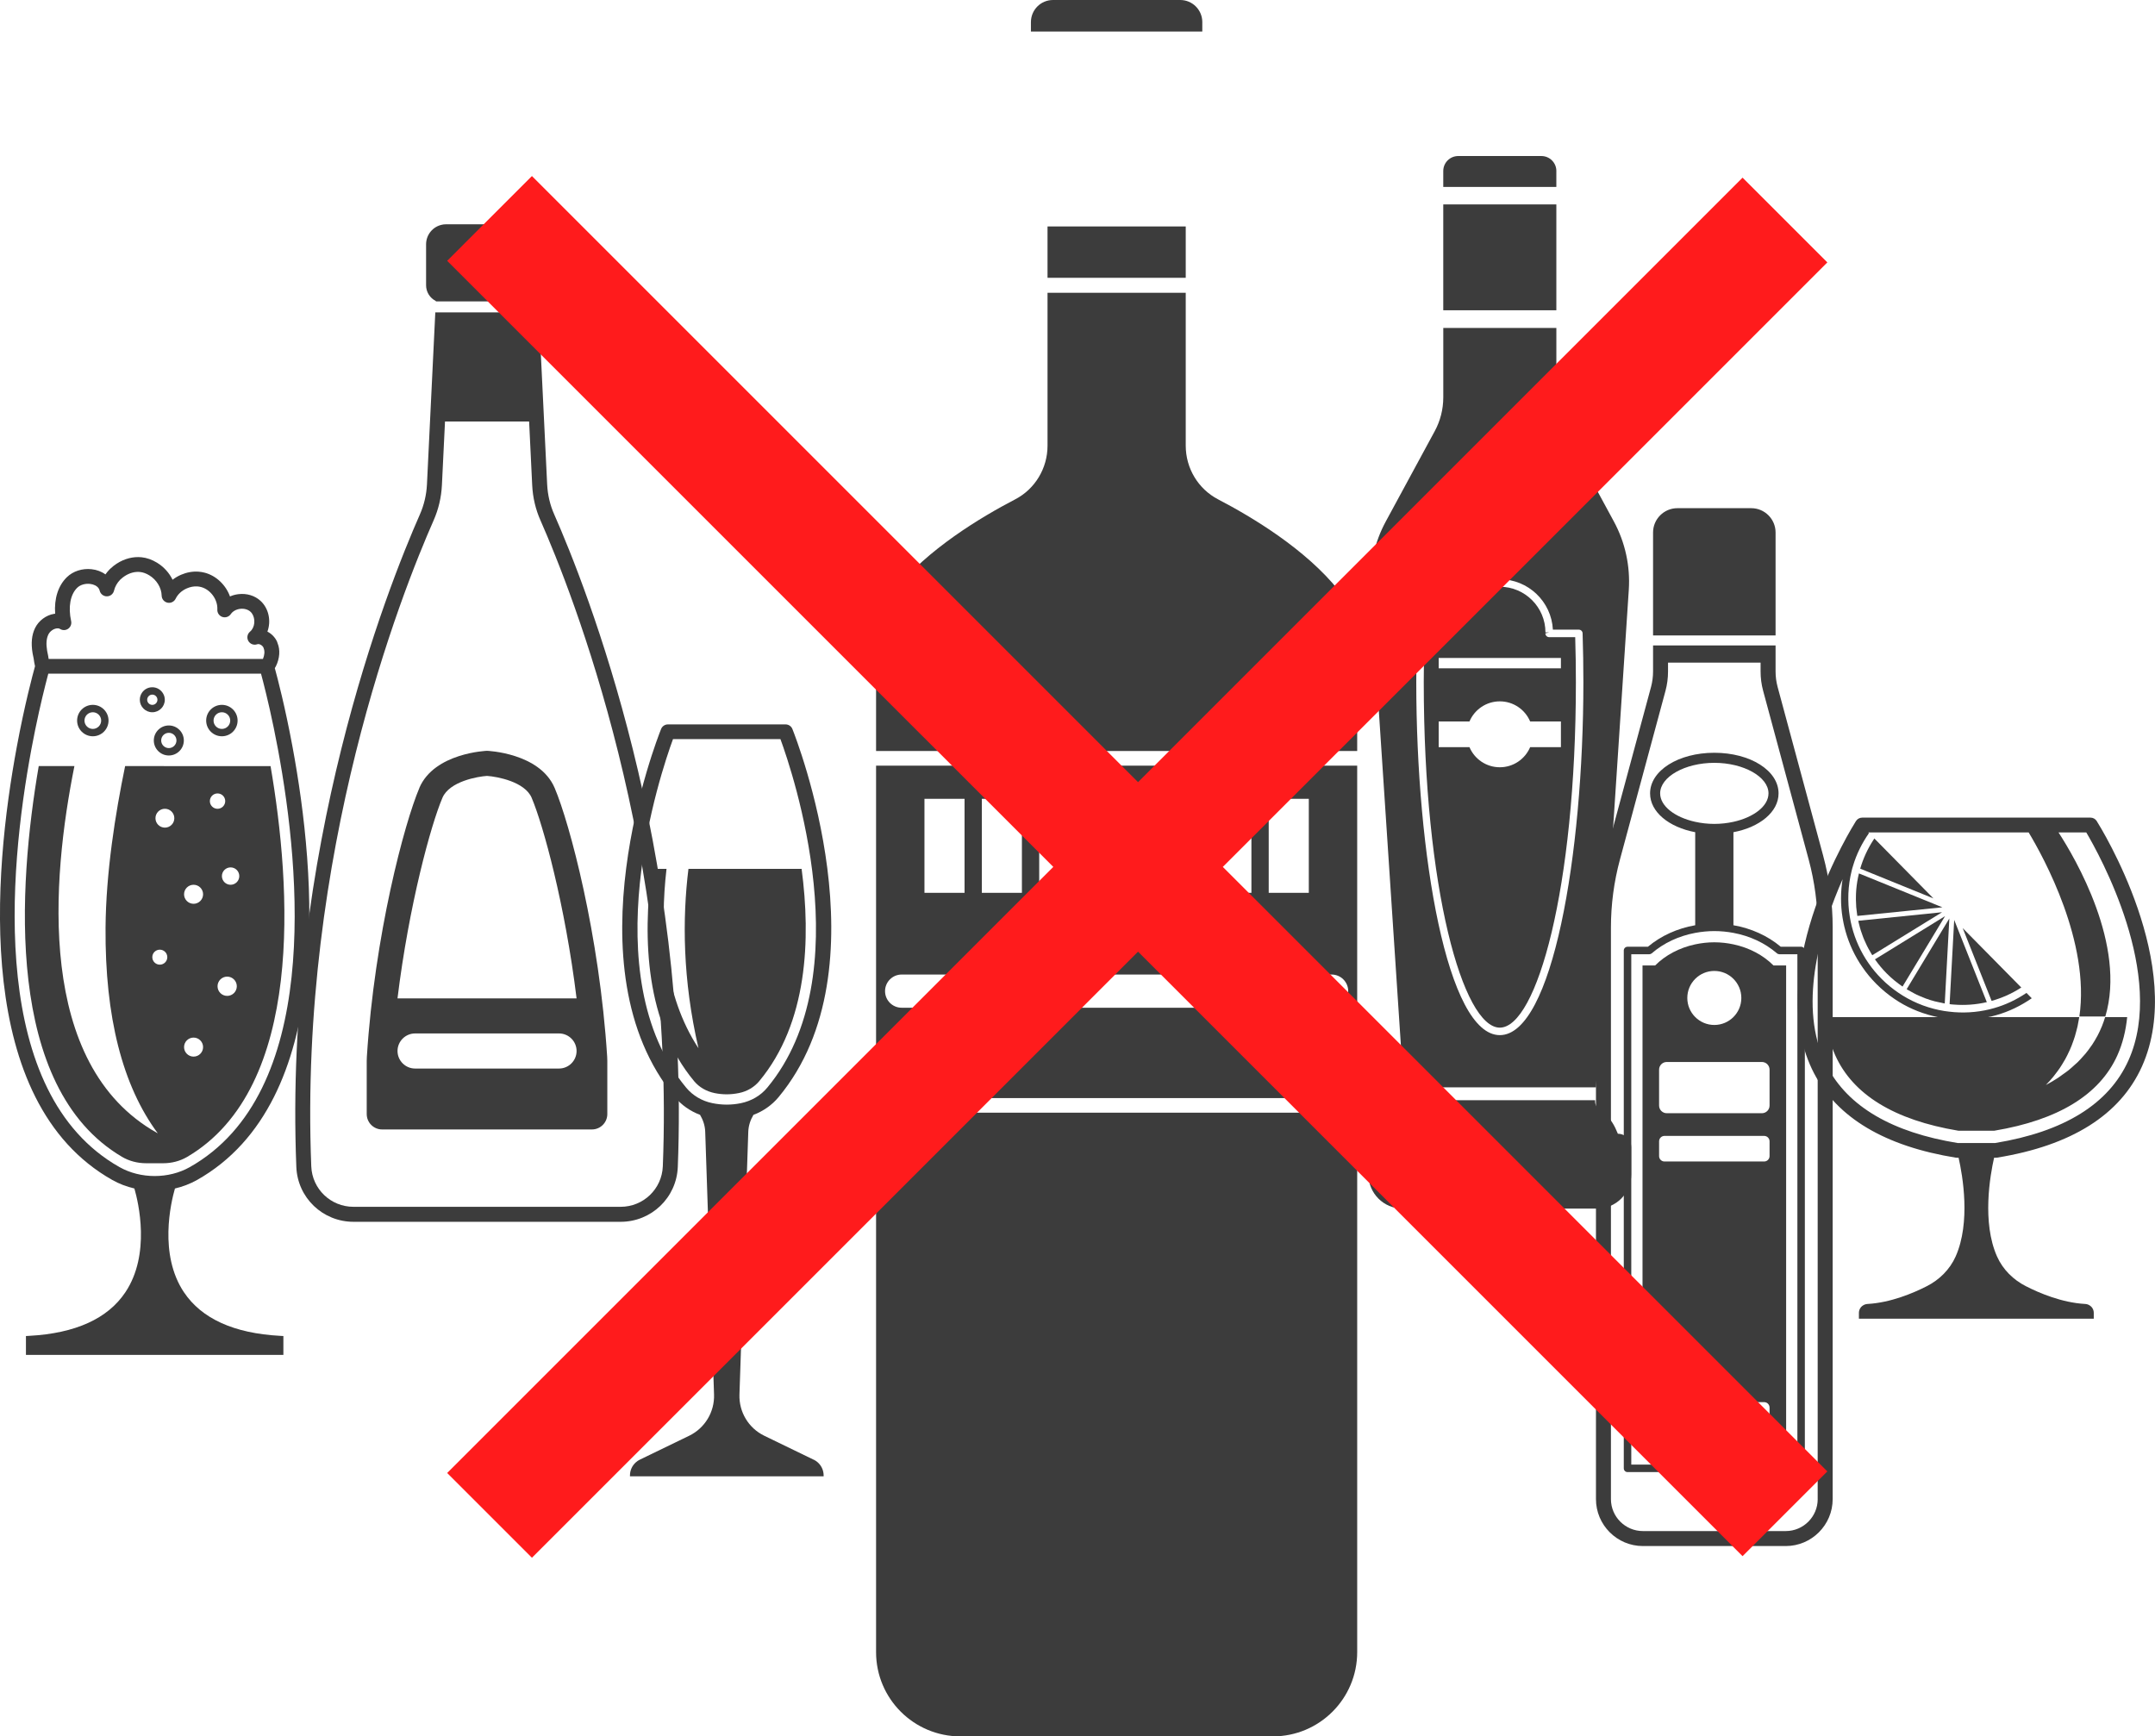 <?xml version="1.0" encoding="UTF-8"?>
<svg xmlns="http://www.w3.org/2000/svg" id="uuid-11080e2c-f422-4e66-ae8d-ab2deae11b3e" viewBox="0 0 1046.59 843.32">
  <g id="uuid-eeb1f03c-c8a5-4659-99a1-c18bd44773a0">
    <path d="M425.47,802.39c0,22.6,18.33,40.93,40.97,40.93h151.72c22.64,0,40.97-18.33,40.97-40.93v-261.98h-233.66v261.98Z" style="fill:#3c3c3c; stroke-width:0px;"></path>
    <path d="M650.23,286.88c-15.99-20.06-42.02-35.69-58.66-44.36-9.67-5.04-15.71-15.11-15.71-26.06v-74.25h-67.12v74.25c0,10.96-6.04,21.03-15.71,26.06-16.64,8.66-42.7,24.29-58.66,44.36-5.96,7.45-8.9,16.88-8.9,26.43v51.44h233.66v-51.44c0-9.55-2.94-18.98-8.9-26.43Z" style="fill:#3c3c3c; stroke-width:0px;"></path>
    <path d="M583.91,10.76c0-5.96-4.79-10.76-10.72-10.76h-61.8c-5.92,0-10.72,4.79-10.72,10.76v4.55h83.23v-4.55Z" style="fill:#3c3c3c; stroke-width:0px;"></path>
    <rect x="508.74" y="109.98" width="67.12" height="24.94" style="fill:#3c3c3c; stroke-width:0px;"></rect>
    <path d="M425.47,456.61v76.71h233.66v-161.47h-233.66v84.76ZM654.77,481.37c0,4.45-3.61,8.06-8.06,8.06h-208.82c-4.45,0-8.06-3.61-8.06-8.06s3.61-8.06,8.06-8.06h208.82c4.45,0,8.06,3.61,8.06,8.06ZM616.16,387.96h19.47v45.66h-19.47v-45.66ZM588.29,387.96h19.47v45.66h-19.47v-45.66ZM560.43,387.96h19.47v45.66h-19.47v-45.66ZM532.56,387.96h19.47v45.66h-19.47v-45.66ZM504.7,387.96h19.47v45.66h-19.47v-45.66ZM476.83,387.96h19.47v45.66h-19.47v-45.66ZM448.97,387.96h19.47v45.66h-19.47v-45.66Z" style="fill:#3c3c3c; stroke-width:0px;"></path>
    <path d="M681.7,528.1h93.4l15.94-241.69c.75-11.53-1.77-23.02-7.27-33.17l-23.74-43.8c-2.74-5.04-4.17-10.71-4.17-16.45v-33.72h-54.92v33.72c0,5.74-1.43,11.41-4.17,16.45l-23.74,43.8c-5.52,10.15-8.02,21.64-7.27,33.17l15.94,241.69ZM688.2,307.57c.03-.98.84-1.76,1.82-1.76h12.61c.69-13.62,11.99-24.48,25.77-24.48s25.08,10.86,25.77,24.48h12.61c.98,0,1.79.78,1.82,1.76.26,7.98.38,15.97.38,23.75,0,84.26-15.18,171.42-40.58,171.42s-40.58-87.16-40.58-171.42c0-7.78.13-15.77.38-23.75Z" style="fill:#3c3c3c; stroke-width:0px;"></path>
    <path d="M791.76,554.75c-.94-2.4-3.29-4.12-6.03-4.12-.82-2.04-1.67-3.76-2.54-5.16-2.04-3.29-4.09-5.02-5.72-5.94-1.79-1.02-2.91-2.93-2.79-5.01v-.17h-92.57v.17c.12,2.08-.99,4-2.81,5.01-1.6.92-3.66,2.64-5.69,5.94-.87,1.41-1.72,3.13-2.54,5.16-2.76,0-5.11,1.72-6.03,4.12-.29.73-.44,1.5-.44,2.33v13.33c0,9.16,7.41,16.57,16.55,16.57h94.49c9.16,0,16.57-7.41,16.57-16.57v-13.33c0-.82-.15-1.6-.44-2.33Z" style="fill:#3c3c3c; stroke-width:0px;"></path>
    <rect x="700.93" y="99.28" width="54.92" height="51.41" style="fill:#3c3c3c; stroke-width:0px;"></rect>
    <path d="M755.86,83.05c0-4.02-3.27-7.27-7.27-7.27h-40.39c-4.02,0-7.27,3.25-7.27,7.27v7.75h54.92v-7.75Z" style="fill:#3c3c3c; stroke-width:0px;"></path>
    <path d="M728.39,499.1c17.84,0,36.95-67.42,36.95-167.78,0-7.17-.11-14.52-.33-21.87h-12.66c-.49,0-.96-.2-1.3-.55-.34-.35-.53-.82-.52-1.31l1.82-.45h-1.79c0-12.22-9.94-22.17-22.16-22.17s-22.16,9.94-22.16,22.17c0,1-.79,2.31-1.79,2.31h-12.66c-.22,7.35-.33,14.7-.33,21.87,0,100.36,19.1,167.78,36.95,167.78ZM698.71,319.57h59.36v5.02h-59.36v-5.02ZM713.66,362.88h-14.95v-12.49h14.95c2.43-5.73,8.11-9.76,14.73-9.76s12.3,4.02,14.73,9.76h14.95v12.49h-14.95c-2.43,5.73-8.11,9.76-14.73,9.76s-12.3-4.02-14.73-9.76Z" style="fill:#3c3c3c; stroke-width:0px;"></path>
    <path d="M211.68,146.19v.2s3.63,0,3.63,0h46.11v-.21c1.39-.69,2.59-1.77,3.43-3.15.85-1.34,1.29-2.89,1.29-4.48v-19.89c0-4.66-3.3-8.67-7.54-9.47-.31-.09-.67-.15-1.15-.21-.36-.04-.67-.05-1.03-.05h-39.76c-.36,0-.67,0-1.16.06-.36.05-.71.11-.72.13-4.55.87-7.85,4.88-7.85,9.54v19.89c0,1.55.42,3.07,1.24,4.43.86,1.41,2.08,2.5,3.49,3.2Z" style="fill:#3c3c3c; stroke-width:0px;"></path>
    <path d="M269.17,249.85c-2.03-4.55-3.19-9.47-3.44-14.62l-4.05-83.52h-50.27l-4.05,83.52c-.25,5.09-1.41,10.02-3.44,14.63-15.63,35.38-66.15,162.8-60,316.89.59,14.94,12.79,26.65,27.79,26.65h129.69c14.99,0,27.19-11.71,27.78-26.65,6.12-153.91-44.38-281.46-60.01-316.9ZM321.9,566.46c-.44,11.02-9.45,19.66-20.52,19.66h-129.69c-11.07,0-20.08-8.64-20.52-19.66-6.09-152.52,43.92-278.64,59.39-313.66,2.4-5.43,3.77-11.23,4.06-17.22l1.5-30.88h40.85l1.49,30.88c.29,6.06,1.66,11.85,4.05,17.22,15.46,35.06,65.45,161.31,59.39,313.66Z" style="fill:#3c3c3c; stroke-width:0px;"></path>
    <path d="M203.67,382.7c-7.26,17.04-21.74,71.28-25.5,130.52-.04.7-.07,1.4-.07,2.1v25.74c0,4.14,3.35,7.49,7.49,7.49h101.87c4.14,0,7.49-3.35,7.49-7.49v-25.74c0-.7-.02-1.4-.07-2.1-3.76-59.24-18.24-113.47-25.5-130.52-7.3-17.14-32.87-18.05-32.87-18.05,0,0-25.56.91-32.87,18.05ZM271.5,518.96h-69.92c-4.69,0-8.52-3.83-8.52-8.52s3.83-8.52,8.52-8.52h69.92c4.69,0,8.52,3.83,8.52,8.52s-3.83,8.52-8.52,8.52ZM258.2,387.47c5.6,13.15,16.25,51.99,21.82,97.41h-86.97c5.57-45.41,16.21-84.26,21.82-97.41,3.42-8.02,17.28-10.36,21.65-10.63,4.98.33,18.36,2.82,21.69,10.63Z" style="fill:#3c3c3c; stroke-width:0px;"></path>
    <path d="M885.42,415.54l-22.12-81.96c-.65-2.42-.98-4.93-.98-7.47v-12.64h-59.5v12.64c0,2.55-.33,5.07-.97,7.47l-22.13,81.96c-3.07,11.41-4.63,23.15-4.63,34.92v277.62c0,12.57,10.23,22.8,22.8,22.8h69.36c12.57,0,22.8-10.23,22.8-22.8v-277.62c0-11.76-1.55-23.51-4.63-34.92ZM882.78,728.08c0,8.56-6.97,15.52-15.53,15.52h-69.36c-8.56,0-15.53-6.96-15.53-15.52v-277.62c0-11.12,1.47-22.23,4.38-33.02l22.13-81.97c.81-3.02,1.22-6.17,1.22-9.36v-4.28h44.95v4.28c0,3.18.41,6.33,1.23,9.36l22.12,81.96c2.91,10.79,4.38,21.9,4.38,33.02v277.62Z" style="fill:#3c3c3c; stroke-width:0px;"></path>
    <path d="M810.09,308.61h52.23v-49.99c0-6.51-5.29-11.81-11.81-11.81h-35.88c-6.51,0-11.81,5.3-11.81,11.81v49.99h7.27Z" style="fill:#3c3c3c; stroke-width:0px;"></path>
    <path d="M874.72,459.81h-9.89c-6.42-5.38-14.36-8.94-22.98-10.44v-45.19c12.83-2.44,21.92-9.86,21.92-18.86,0-11.06-13.71-19.72-31.2-19.72s-31.2,8.66-31.2,19.72c0,9.01,9.1,16.42,21.92,18.86v45.19c-8.62,1.5-16.55,5.07-22.97,10.44h-9.9c-1,0-1.82.82-1.82,1.82v251.51c0,1,.82,1.82,1.82,1.82h84.3c1,0,1.82-.82,1.82-1.82v-251.51c0-1-.82-1.82-1.82-1.82ZM872.9,711.32h-80.66v-247.87h8.75c.44,0,.86-.16,1.19-.44,5.86-5.06,13.16-8.44,21.12-9.93,3.01-.56,6.11-.88,9.28-.88s6.27.32,9.28.88c7.96,1.49,15.26,4.87,21.12,9.93.33.28.75.44,1.19.44h8.74v247.87ZM832.57,370.49c14.26,0,26.31,6.79,26.31,14.83,0,6.2-7.19,11.65-17.03,13.82-2.9.64-6.03,1.01-9.28,1.01s-6.37-.37-9.28-1.01c-9.84-2.17-17.03-7.61-17.03-13.82,0-8.04,12.05-14.83,26.31-14.83Z" style="fill:#3c3c3c; stroke-width:0px;"></path>
    <path d="M841.85,458.65c-2.97-.63-6.07-1-9.28-1s-6.31.37-9.28,1c-7.74,1.65-14.52,5.28-19.45,10.25h-6.14v236.96h69.75v-236.96h-6.14c-4.93-4.96-11.71-8.6-19.45-10.25ZM832.57,471.56c7.25,0,13.12,5.88,13.12,13.12s-5.88,13.12-13.12,13.12-13.12-5.88-13.12-13.12,5.88-13.12,13.12-13.12ZM859.4,690.79c0,1.44-1.18,2.62-2.62,2.62h-48.41c-1.44,0-2.62-1.18-2.62-2.62v-7.19c0-1.44,1.18-2.62,2.62-2.62h48.41c1.44,0,2.62,1.18,2.62,2.62v7.19ZM859.4,561.49c0,1.44-1.18,2.62-2.62,2.62h-48.41c-1.44,0-2.62-1.18-2.62-2.62v-7.19c0-1.44,1.18-2.62,2.62-2.62h48.41c1.44,0,2.62,1.18,2.62,2.62v7.19ZM859.4,536.95c0,2.04-1.67,3.71-3.71,3.71h-46.23c-2.04,0-3.71-1.67-3.71-3.71v-17.46c0-2.04,1.67-3.71,3.71-3.71h46.23c2.04,0,3.71,1.67,3.71,3.71v17.46Z" style="fill:#3c3c3c; stroke-width:0px;"></path>
    <path d="M395.18,708.95l-24.04-11.66c-7.59-3.7-12.3-11.51-12.02-19.98l4.29-127.66c.1-2.93,1.03-5.71,2.5-8.19,4.75-1.78,8.98-4.73,12.19-8.59h0c52.3-62.87,8.62-174.1,6.74-178.8-.54-1.36-1.86-2.25-3.32-2.25h-57.14c-1.46,0-2.78.89-3.32,2.25-1.89,4.71-45.56,115.93,6.74,178.8,3.19,3.84,7.39,6.78,12.19,8.58,1.47,2.48,2.4,5.26,2.5,8.19l4.29,127.66c.28,8.46-4.44,16.28-12.02,19.98l-24.06,11.66c-.69.34-1.31.75-1.86,1.25-1.82,1.59-2.89,3.91-2.89,6.38v.43h94.05v-.43c0-2.47-1.09-4.79-2.91-6.38-.56-.49-1.18-.9-1.86-1.25ZM372.58,528.29c-3.16,3.8-7.64,6.45-12.82,7.51-4.53.92-9.13.93-13.84-.04-4.99-1.02-9.48-3.67-12.64-7.47-45.63-54.86-12.35-153.2-6.44-169.31h52.19c5.91,16.1,39.22,114.4-6.44,169.31h0Z" style="fill:#3c3c3c; stroke-width:0px;"></path>
    <path d="M389.32,421.99h-54.97c-2.96,24.07-2.88,53.61,4.87,87.11-17.01-25.94-18.84-58.59-15.52-87.11h-7.17c-4.5,34.09-2.96,74.8,20.57,103.09,2.44,2.93,5.92,4.98,9.99,5.81,1.92.39,3.88.59,5.83.59s3.92-.2,6.02-.63c3.89-.79,7.37-2.84,9.8-5.77,23.53-28.29,25.07-69,20.57-103.09Z" style="fill:#3c3c3c; stroke-width:0px;"></path>
    <path d="M1018.3,398.77c-.66-1.04-1.8-1.67-3.03-1.67h-110.88c-1.23,0-2.37.63-3.03,1.67-1.78,2.81-43.32,69.46-22.41,118.16,9.77,22.75,31.55,37.62,64.74,44.21,1.96.38,3.99.75,6.05,1.09.19.03.38.04.58.04h.88c1.96,8.65,5.96,31.38-1.43,47.97-2.83,6.34-7.91,11.36-14.11,14.48-6.49,3.31-17.47,7.96-28.68,8.58-.81.05-1.54.29-2.19.71-1.21.76-2,2.1-2,3.64v2.81h114.06v-2.81c0-1.55-.78-2.88-2-3.64-.64-.43-1.38-.67-2.19-.71-11.22-.62-22.19-5.26-28.68-8.58-6.2-3.12-11.29-8.15-14.11-14.48-7.38-16.58-3.38-39.31-1.43-47.97h.88c.19,0,.38-.01.57-.04,36.09-5.85,59.76-20.74,70.35-44.26,21.97-48.77-20.16-116.34-21.96-119.2ZM950.62,555.11c-1.88-.32-3.74-.65-5.54-1-30.72-6.09-50.76-19.55-59.54-39.99-12.02-27.97-.96-63.73,9.32-87.11-.99,6.21-1.02,12.5,0,18.74.13.86.29,1.74.47,2.56.11.54.23,1.09.36,1.63,1.49,6.3,4,12.28,7.49,17.82.46.72.94,1.46,1.39,2.06,1.91,2.81,4.18,5.53,6.73,8.09,2.71,2.72,5.68,5.17,8.79,7.26.72.5,1.45.98,2.16,1.41,5.79,3.56,12.12,6,18.81,7.4h-54.52c.65,6.44,2.14,12.69,4.76,18.54,8.59,19.14,28.7,31.46,59.79,36.64h17.46c31.07-5.18,51.18-17.49,59.77-36.61,2.63-5.85,4.12-12.12,4.76-18.57h-10.68s.01-.07.02-.1c-.01.03-.03.07-.04.1-.45,1.48-.96,2.96-1.55,4.41-.02.05-.04.09-.06.14-.62,1.5-1.3,2.98-2.07,4.44-.07.14-.16.27-.23.41-.74,1.36-1.53,2.71-2.41,4.03-.17.26-.37.5-.55.76-.83,1.2-1.69,2.38-2.65,3.54-.32.39-.69.76-1.02,1.14-.89,1.01-1.78,2.02-2.77,2.99-.54.53-1.16,1.04-1.74,1.56-.89.8-1.75,1.61-2.71,2.38-.88.71-1.87,1.37-2.82,2.05-.78.56-1.5,1.13-2.33,1.67-1.84,1.2-3.8,2.36-5.89,3.47,1.29-1.3,2.49-2.64,3.61-4.01.38-.46.71-.93,1.07-1.39.71-.92,1.42-1.85,2.06-2.79.39-.57.74-1.15,1.1-1.72.54-.87,1.08-1.74,1.57-2.63.35-.62.67-1.26.99-1.89.44-.86.85-1.73,1.24-2.61.29-.66.57-1.32.84-1.98.35-.88.67-1.77.98-2.67.23-.67.47-1.34.67-2.02.28-.93.52-1.86.76-2.8.17-.65.35-1.3.5-1.96.24-1.09.43-2.2.62-3.3.07-.41.16-.81.22-1.21h-44.31c.52-.11,1.04-.18,1.56-.3.87-.2,1.68-.42,2.47-.66,6.17-1.74,11.92-4.55,17.21-8.2l-5.12-5.19,2.56,2.59c-4.9,3.3-10.15,5.8-15.62,7.35-.78.23-1.52.43-2.31.62-6.44,1.56-13.13,1.93-19.64,1.13-.79-.09-1.57-.19-2.36-.31-7.05-1.14-13.9-3.63-20.15-7.48-.67-.41-1.34-.84-2-1.3-2.94-1.97-5.71-4.25-8.3-6.84-2.37-2.38-4.48-4.9-6.31-7.58-.47-.64-.9-1.31-1.32-1.97-3.57-5.67-6.04-11.86-7.36-18.25-.17-.77-.31-1.56-.43-2.35-1.22-7.43-.92-15.06.92-22.42.19-.79.39-1.56.65-2.32,1.64-5.56,4.27-10.91,7.73-15.87l36.98,37.5.17.18-37.51-38.04h77.91c7.34,12.2,29.91,53.31,24.64,89.4h0s12.6,0,12.6,0c10.34-34.53-14.66-76.98-22.73-89.39h13.48c6.27,10.61,39.06,69.48,20.47,110.76-9.51,21.13-31.28,34.61-64.68,40.08h-18.42Z" style="fill:#3c3c3c; stroke-width:0px;"></path>
    <path d="M945.9,443.36l1.01,1.03,2.17,2.2,4.12,4.18.6,1.5,13.43,33.84c4.9-1.37,9.64-3.44,14.05-6.26.12-.08.26-.14.38-.22l-26.48-26.85-9.28-9.41Z" style="fill:#3c3c3c; stroke-width:0px;"></path>
    <polygon points="945.24 442.69 944.87 442.31 945.29 442.74 945.24 442.69" style="fill:#3c3c3c; stroke-width:0px;"></polygon>
    <polygon points="945.71 443.17 945.29 442.74 945.37 442.82 945.71 443.17" style="fill:#3c3c3c; stroke-width:0px;"></polygon>
    <path d="M926.41,480.69c1.02.61,2.07,1.18,3.12,1.72.4.2.8.43,1.2.62,1.09.52,2.21.99,3.34,1.43.38.15.76.33,1.14.47,1.42.52,2.87.98,4.34,1.37.8.21,1.61.37,2.41.54.7.15,1.4.32,2.11.45.14.02.28.03.41.06l2.23-41.27-20.72,34.34c.14.09.27.18.41.26Z" style="fill:#3c3c3c; stroke-width:0px;"></path>
    <path d="M910.6,465.92h-.02c1.7,2.44,3.62,4.77,5.79,6.94,1.2,1.2,2.44,2.32,3.72,3.38.04.04.09.07.14.1,1.22,1,2.47,1.93,3.75,2.81h0s20.65-34.21,20.65-34.21l-34.04,20.98Z" style="fill:#3c3c3c; stroke-width:0px;"></path>
    <polygon points="946.74 446.06 946.72 446.09 946.74 446.07 946.74 446.06" style="fill:#3c3c3c; stroke-width:0px;"></polygon>
    <path d="M902.49,447.2c.08.36.15.71.23,1.07.19.78.38,1.57.6,2.34.14.49.3.98.45,1.48.33,1.02.68,2.04,1.07,3.04.15.38.3.76.46,1.13.42,1,.87,1.99,1.35,2.97.22.44.44.89.68,1.32.45.86.93,1.7,1.43,2.53.17.28.35.56.53.84l33.9-20.87-40.7,4.15Z" style="fill:#3c3c3c; stroke-width:0px;"></path>
    <path d="M949,487.9c5.32.42,10.69.03,15.91-1.18l-15.36-38.73-.48-1.2-.04.69-2.19,40.2c.28.03.56.09.83.12.44.05.88.07,1.32.1Z" style="fill:#3c3c3c; stroke-width:0px;"></path>
    <path d="M909.76,408.05c-2.82,4.34-4.93,9.01-6.33,13.84l33.78,13.72,1.76.71,4.22,4.28-1.68-.68-38.71-15.72c-.63,2.61-1.08,5.26-1.3,7.93h0c-.11,1.35-.16,2.69-.16,4.03,0,.29,0,.58,0,.87.01,1.17.06,2.33.15,3.49.05.64.14,1.29.22,1.93.09.8.18,1.6.31,2.39l40.33-4.08.91-.09,1.44,1.46-34.42-34.91c-.18.27-.34.56-.51.83Z" style="fill:#3c3c3c; stroke-width:0px;"></path>
    <path d="M1022.51,493.66c-.02.07-.03.14-.05.21.03-.07.05-.14.07-.21h-.02Z" style="fill:#3c3c3c; stroke-width:0px;"></path>
    <path d="M89.37,627.68c-12.35-18.42-6.38-43.6-4.41-50.45,3.76-.89,7.39-2.26,10.74-4.14,67.34-38.04,57.94-148.22,46.34-210.51-3.54-19.08-7.24-33.21-8.58-38.1.17-.3.37-.57.53-.89,1.87-3.8,2.14-7.96.86-11.08-.06-.23-.21-.7-.31-.91-1-2.14-2.69-3.82-4.67-4.84,1.9-5.15.68-11.28-3.38-14.97-2.76-2.52-6.65-3.7-10.66-3.22-1.46.17-2.85.55-4.13,1.11-1.99-5.49-6.61-10.06-12.3-11.54-1-.26-2.03-.43-3.06-.5-2.77-.19-5.66.33-8.39,1.5-1.5.65-2.89,1.47-4.13,2.43-1.62-3.33-4.24-6.25-7.56-8.28-2.43-1.49-4.96-2.38-7.5-2.64-4.07-.42-8.37.68-12.1,3.12-1.05.68-2.01,1.44-2.79,2.18-.11.09-.54.49-.64.59-.75.77-1.43,1.59-2.03,2.44-1.85-1.37-4.18-2.26-6.76-2.53-4.46-.49-8.95.96-11.92,3.84-4.27,4.14-6.27,10.45-5.73,17.77-.18.02-.35.04-.53.07-3.87.62-7.5,3.33-9.23,6.9-1.63,3.33-2.02,7.33-1.21,12.22.17,1,.37,2,.53,2.59.16,1.26.37,2.44.66,3.74-1.06,3.8-5.03,18.56-8.82,38.99-11.6,62.29-20.99,172.48,46.34,210.51,3.34,1.89,6.97,3.25,10.74,4.14,1.97,6.84,7.95,31.99-4.4,50.43-8.56,12.79-24.23,19.9-46.58,21.13l-1.69.1v9.15h125.03v-9.15l-1.69-.1c-22.34-1.23-38-8.34-46.57-21.12ZM23.4,318.59c-.2-.83-.36-1.67-.51-2.51-.56-3.36-.37-5.94.59-7.9.72-1.49,2.33-2.71,3.92-2.96,1.09-.18,1.6.15,1.77.26,1.23.76,2.78.71,3.96-.13,1.17-.83,1.73-2.29,1.42-3.69-1.51-6.88-.41-12.94,2.97-16.22,1.44-1.4,3.79-2.1,6.17-1.86,1.88.2,3.46,1.01,4.23,2.17.22.33.39.71.49,1.13.39,1.61,1.83,2.74,3.48,2.74h.02c1.66,0,3.09-1.15,3.47-2.77.45-1.91,1.48-3.74,2.96-5.26.03-.03.06-.06.08-.09.11-.09.26-.22.32-.27.56-.54,1.18-1.01,1.83-1.44,2.35-1.54,5.01-2.25,7.44-1.99,1.48.15,2.99.7,4.51,1.63,3.56,2.18,5.91,6.04,5.99,9.84.03,1.65,1.19,3.07,2.81,3.43,1.63.36,3.26-.45,3.99-1.94,1.05-2.17,2.99-3.95,5.47-5.02,1.68-.72,3.43-1.05,5.07-.93.58.04,1.16.13,1.73.28,4.66,1.21,8.24,6.13,7.97,10.95-.09,1.61.91,3.07,2.43,3.59,1.53.51,3.2-.05,4.11-1.38.93-1.37,2.63-2.32,4.56-2.55,1.92-.23,3.79.3,4.99,1.4,2.23,2.03,2.53,6.21.64,8.77-.25.34-.54.64-.85.91-1.33,1.11-1.68,3.02-.82,4.53.87,1.5,2.68,2.18,4.32,1.59.95-.35,2.4.44,2.99,1.54.05.16.1.33.15.44.58,1.43.41,3.33-.37,5.15H23.62c-.07-.44-.15-.88-.22-1.43ZM58.06,566.85C-5.4,531.01,3.99,424.31,15.24,363.89c2.47-13.27,5-24.08,6.74-30.99.41-1.62.75-2.96,1.06-4.13.15-.56.3-1.15.42-1.6h103.3c.26.96.6,2.27.98,3.72,1.72,6.7,4.52,18.31,7.25,32.99,11.25,60.41,20.64,167.11-42.82,202.96-10.23,5.78-23.89,5.77-34.11,0Z" style="fill:#3c3c3c; stroke-width:0px;"></path>
    <path d="M90.66,562.01c.11-.06.23-.13.34-.19,57.16-33.74,50.43-131.21,40.4-189.75H60.77c-4.77,23.08-9.32,51.78-9.51,78.53-.3,43.28,8.21,76.68,25.35,99.8-.11-.06-.23-.11-.34-.17-59.12-33.21-51.12-123.41-40.13-178.16h-17.33c-10.04,58.54-16.76,156.01,40.39,189.75,3.47,2.06,7.56,3.14,11.8,3.14h8.22c4.11,0,8.07-1.02,11.44-2.95ZM110.33,483.68c-2.59,0-4.68-2.1-4.68-4.68s2.1-4.68,4.68-4.68,4.68,2.1,4.68,4.68-2.1,4.68-4.68,4.68ZM116.21,425.49c0,2.33-1.89,4.22-4.22,4.22s-4.22-1.89-4.22-4.22,1.89-4.22,4.22-4.22,4.22,1.89,4.22,4.22ZM105.65,385.35c2.06,0,3.73,1.67,3.73,3.73s-1.67,3.73-3.73,3.73-3.73-1.67-3.73-3.73,1.67-3.73,3.73-3.73ZM94.01,429.71c2.55,0,4.62,2.07,4.62,4.62s-2.07,4.62-4.62,4.62-4.62-2.07-4.62-4.62,2.07-4.62,4.62-4.62ZM94.01,503.93c2.55,0,4.62,2.07,4.62,4.62s-2.07,4.62-4.62,4.62-4.62-2.07-4.62-4.62,2.07-4.62,4.62-4.62ZM80.08,392.8c2.53,0,4.58,2.05,4.58,4.58s-2.05,4.58-4.58,4.58-4.58-2.05-4.58-4.58,2.05-4.58,4.58-4.58ZM73.97,464.87c0-2.01,1.63-3.64,3.64-3.64s3.64,1.63,3.64,3.64-1.63,3.64-3.64,3.64-3.64-1.63-3.64-3.64Z" style="fill:#3c3c3c; stroke-width:0px;"></path>
    <path d="M107.76,357.59c4.21,0,7.63-3.42,7.63-7.63s-3.42-7.63-7.63-7.63-7.63,3.42-7.63,7.63,3.42,7.63,7.63,7.63ZM107.76,345.92c2.23,0,4.05,1.82,4.05,4.05s-1.82,4.05-4.05,4.05-4.05-1.82-4.05-4.05,1.82-4.05,4.05-4.05Z" style="fill:#3c3c3c; stroke-width:0px;"></path>
    <path d="M73.97,345.92c3.35,0,6.07-2.72,6.07-6.07,0-1.19-.35-2.29-.95-3.22-1.08-1.71-2.96-2.85-5.12-2.85s-3.96,1.08-5.05,2.71c-.64.96-1.02,2.12-1.02,3.36,0,3.35,2.72,6.07,6.07,6.07ZM73.97,342.34c-1.37,0-2.49-1.12-2.49-2.49s1.12-2.49,2.49-2.49,2.49,1.12,2.49,2.49-1.12,2.49-2.49,2.49Z" style="fill:#3c3c3c; stroke-width:0px;"></path>
    <path d="M45.08,357.59c4.21,0,7.63-3.42,7.63-7.63s-3.42-7.63-7.63-7.63-7.63,3.42-7.63,7.63,3.42,7.63,7.63,7.63ZM45.08,345.92c2.23,0,4.05,1.82,4.05,4.05s-1.82,4.05-4.05,4.05-4.05-1.82-4.05-4.05,1.82-4.05,4.05-4.05Z" style="fill:#3c3c3c; stroke-width:0px;"></path>
    <path d="M74.7,359.63c0,4.02,3.27,7.29,7.29,7.29s7.29-3.27,7.29-7.29-3.27-7.29-7.29-7.29-7.29,3.27-7.29,7.29ZM81.99,355.91c2.05,0,3.71,1.67,3.71,3.71s-1.67,3.71-3.71,3.71-3.71-1.66-3.71-3.71,1.67-3.71,3.71-3.71Z" style="fill:#3c3c3c; stroke-width:0px;"></path>
    <polygon points="887.46 714.62 593.87 421.03 887.46 127.44 846.29 86.28 552.7 379.87 258.34 85.5 217.17 126.67 511.54 421.03 217.17 715.4 258.34 756.56 552.7 462.2 846.29 755.79 887.46 714.62" style="fill:#ff1b1c; stroke-width:0px;"></polygon>
  </g>
</svg>
